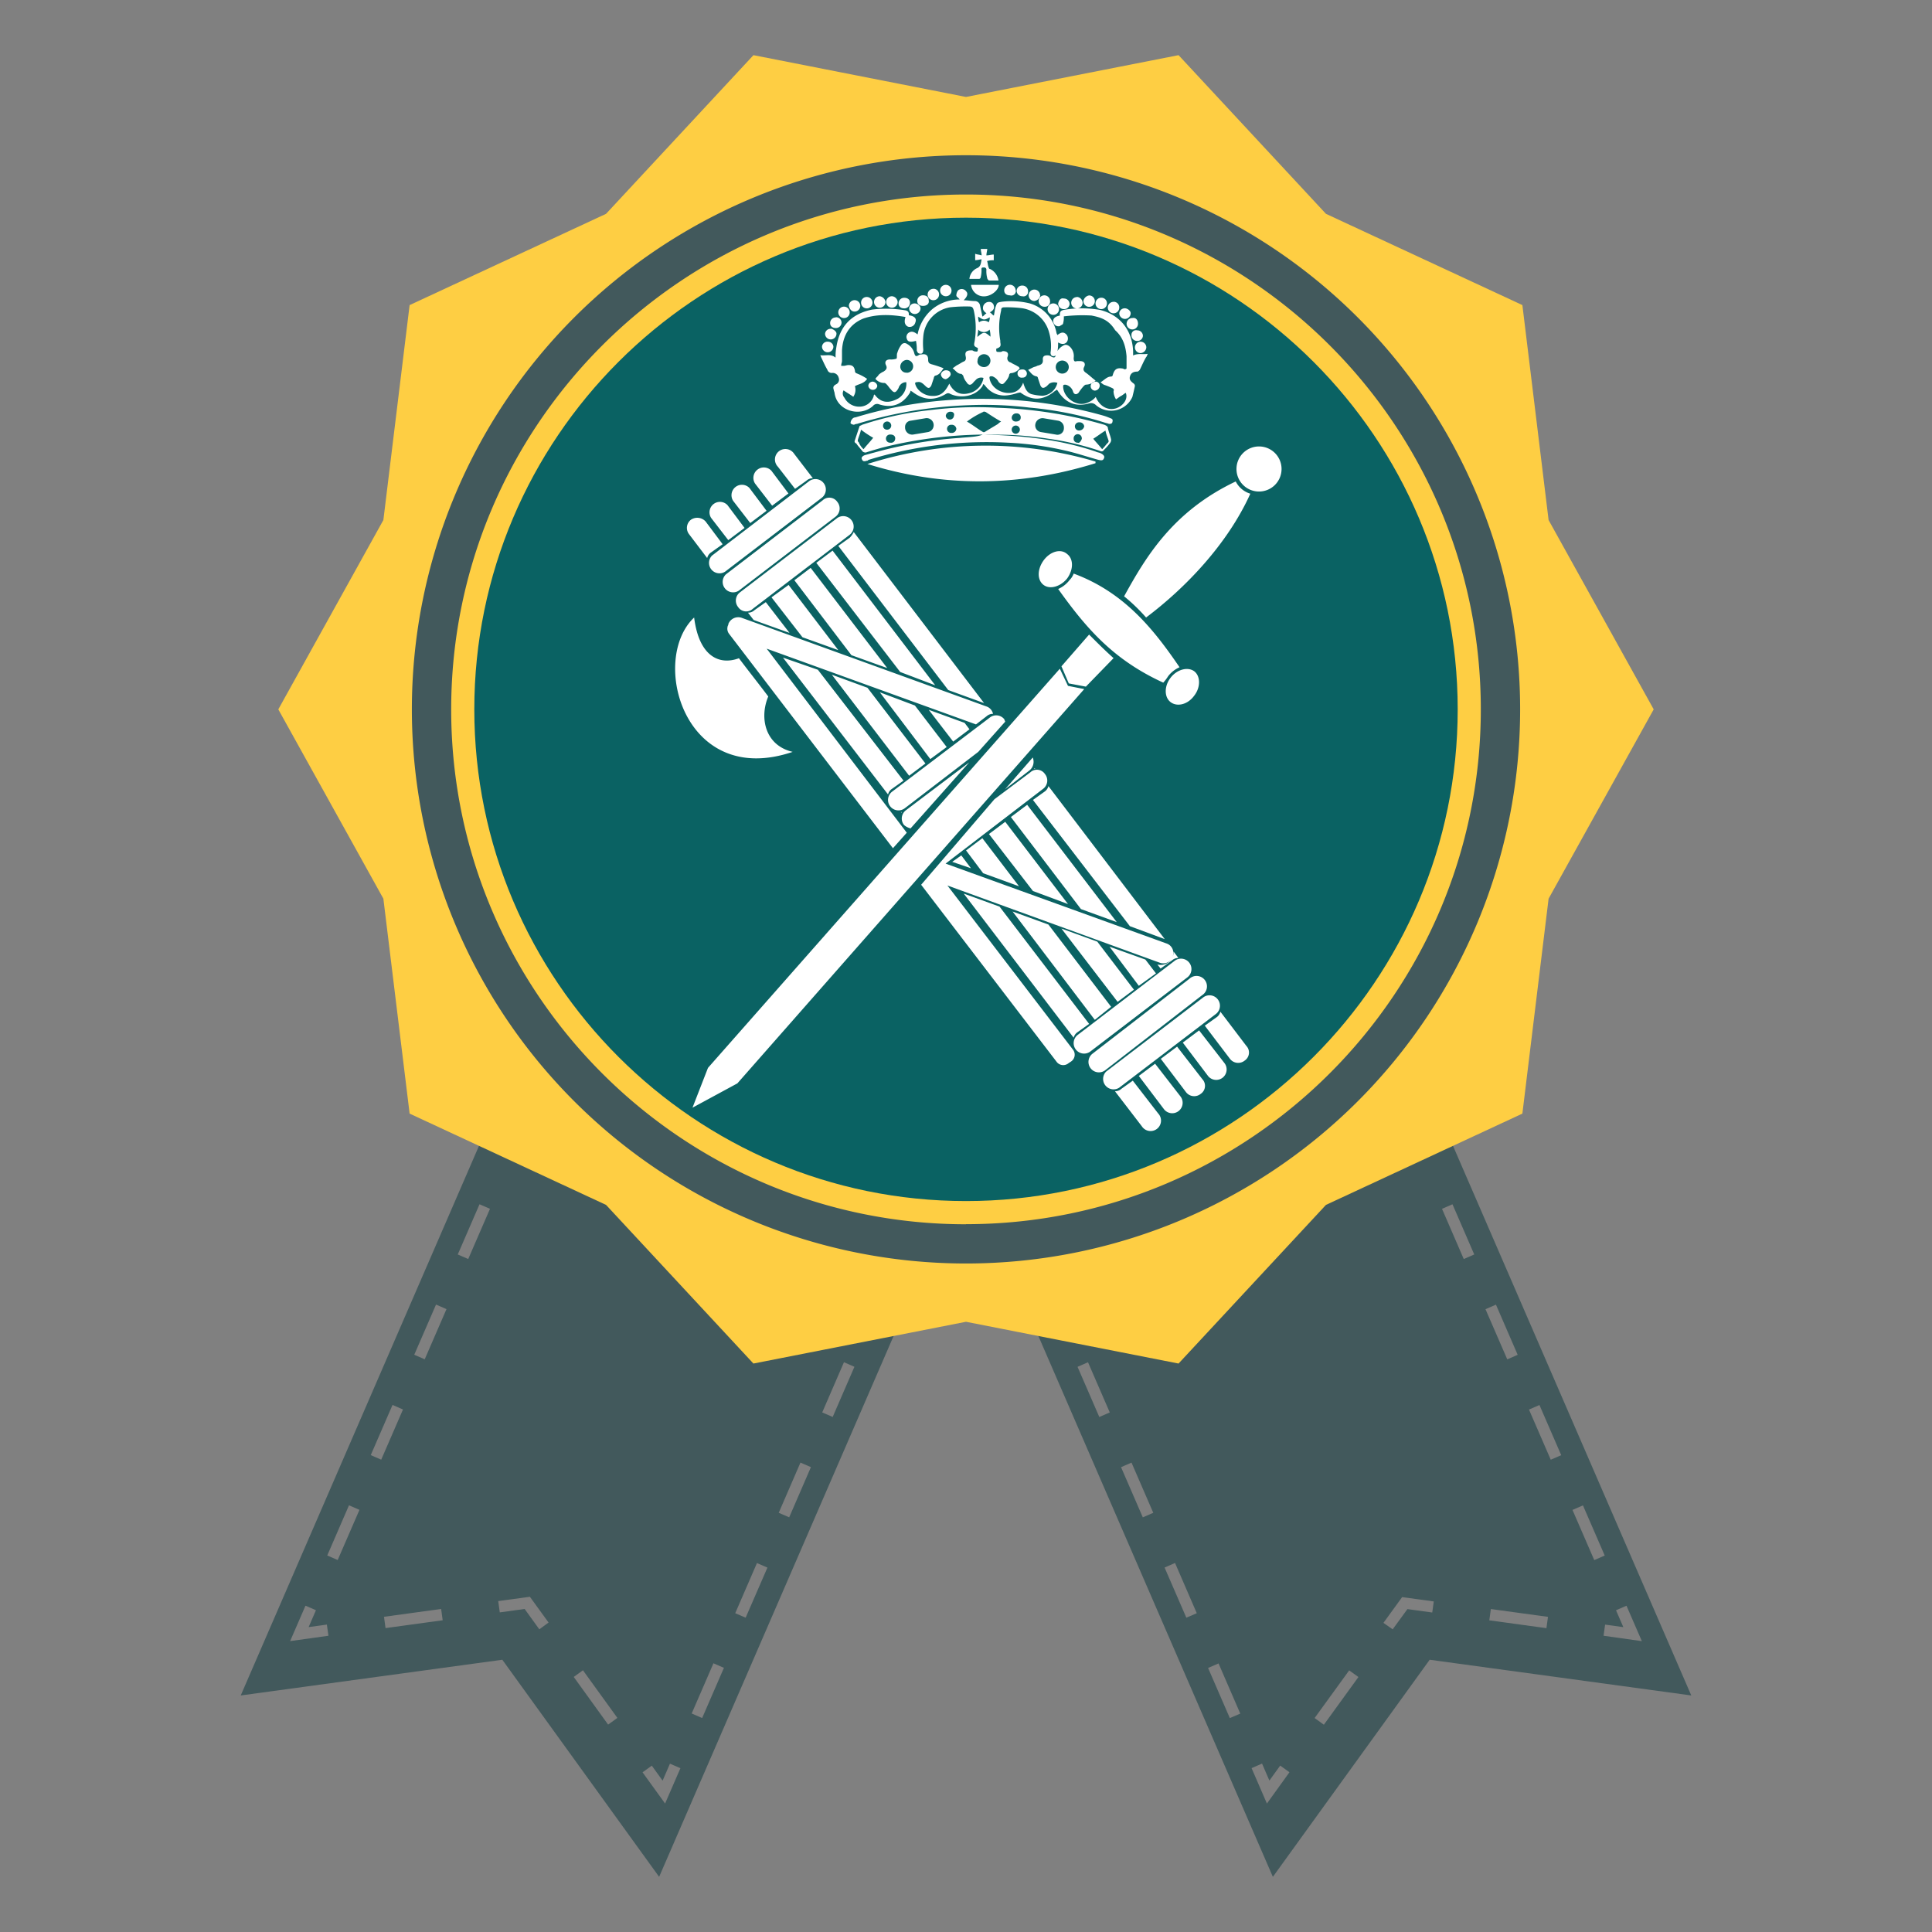 <svg xmlns="http://www.w3.org/2000/svg" id="Capa_1" data-name="Capa 1" viewBox="0 0 600 600"><rect x="0" y="0" width="600" height="600" fill="#808080" stroke="none"/><defs><style>.cls-1{fill:#42595c}.cls-2{fill:#fece43}.cls-3{fill:#0a6263}.cls-4{fill:#fff}</style></defs><title>fase1-meritos</title><path d="M183.67 275.32L74.76 526.54 156 515.45l48.7 67.42 108.91-251.22zm26.85 21.23l13.85 6-1.37 3.25-13.85-6zm-48.09 46.27l3.25 1.4-6.76 15.59-3.24-1.41zM90.1 509.66l4.77-11 3.25 1.41-2.27 5.24 5.66-.78.49 3.47zm14.77-25.18l-3.24-1.41 6.75-15.58 3.25 1.41zm10.27-32.58l6.76-15.58 3.25 1.41-6.76 15.58zm4.59 53.72l-.48-3.51 17.75-2.43.48 3.51zm12.17-83.48l-3.25-1.41 6.76-15.58 3.25 1.41zM145.41 391l-3.25-1.41 6.76-15.59 3.25 1.41zm22.08 115l-4.56-6.32-7.72 1.06-.48-3.51 9.83-1.34 5.8 8zm1.7-178.8l6.75-15.58 3.25 1.41-6.75 15.58zm19.67 208.39l-10.68-14.8 2.86-2.07 10.69 14.79zm6.4-241.83l-6.49-2.76-2.77 6.47-3.25-1.4 4.22-9.75 9.75 4.23zm11.29 266.34l-7-9.69 2.87-2.07 3.36 4.65 2.28-5.27 3.25 1.41zm11.51-26.55l-3.25-1.41 6.76-15.59 3.25 1.41zm13.51-31.17l-3.24-1.38 6.75-15.58 3.25 1.41zm13.52-31.16l-3.25-1.41 6.75-15.59 3.25 1.41zm5.57-153.41l-13.85-6 1.41-3.25 13.85 6zm7.94 122.24l-3.25-1.41 6.75-15.59 3.25 1.42zm13.51-31.17l-3.25-1.41 6.76-15.58 3.24 1.41zm6.25-79.06l-13.85-6 1.41-3.25 13.84 6zm7.26 47.89l-3.25-1.41 6.76-15.58 3.25 1.41zm10.27-32.57l2.81-6.5-6.49-2.82 1.4-3.25 9.75 4.23-4.22 9.74z" class="cls-1"></path><path d="M416.33 275.32l-129.95 56.33L395.3 582.87l48.7-67.42 81.24 11.09zm21.24 67.5l6.75 15.58-3.25 1.41-6.75-15.59zm-48.09-46.27l1.41 3.25-13.85 6-1.41-3.25zm-88.62 50l-4.22-9.74 9.74-4.23 1.41 3.25-6.49 2.82 2.81 6.5zm13.52 31.17l-6.76-15.58 3.25-1.41 6.75 15.58zm19.7-57.15l1.41 3.25-13.85 6-1.41-3.25zm-6.19 88.32l-6.76-15.58 3.25-1.41 6.76 15.58zm13.51 31.17l-6.76-15.58 3.25-1.42 6.76 15.59zm20.38-131.49l1.41 3.25-13.85 6-1.41-3.25zm-6.87 162.66l-6.76-15.59 3.25-1.41 6.76 15.59zm13.52 31.16l-6.76-15.58 3.25-1.41 6.75 15.6zm13.5 31.17L375.18 518l3.25-1.41 6.75 15.59zm11.52 26.55l-4.76-11 3.25-1.41 2.28 5.27 3.36-4.65 2.87 2.07zm9.88-269.55l9.74-4.23 4.23 9.75-3.25 1.4-2.82-6.48-6.49 2.81zm7.81 245.07l-2.87-2.08 10.73-14.8 2.87 2.07zm9.66-222.56l3.25-1.41 6.76 15.58-3.25 1.41zm24 187.71l-7.71-1.06-4.58 6.28-2.87-2 5.8-8 9.83 1.34zM454.58 391l-6.75-15.59 3.25-1.41 6.76 15.59zm10 14.17l6.75 15.58-3.24 1.41-6.76-15.58zm15.68 100.47l-17.74-2.43.48-3.51 17.74 2.43zm1.34-52.31l-6.76-15.58 3.25-1.41 6.76 15.58zm6.75 15.59l3.25-1.41 6.76 15.58-3.25 1.41zm10.13 35.62l5.66.78-2.27-5.24 3.25-1.41 4.77 11L498 508z" class="cls-1"></path><path d="M513.57 220.3l-32.64 58.79-8.14 66.75-61 28.35-45.78 49.27L300 410.49l-66.02 12.97-45.77-49.27-61-28.35-8.15-66.75-32.63-58.79 32.63-58.8 8.15-66.75 61-28.34 45.78-49.28L300 30.11l66.01-12.98 45.78 49.28 61 28.34 8.14 66.76 32.64 58.79z" class="cls-2"></path><path d="M300 48.21A172.09 172.09 0 1 0 472.09 220.3 172.08 172.08 0 0 0 300 48.21zm0 332c-88.16 0-159.88-71.72-159.88-159.88S211.84 60.41 300 60.41s159.88 71.73 159.88 159.89S388.16 380.18 300 380.18z" class="cls-1"></path><path d="M300 67.6c-84.2 0-152.7 68.5-152.7 152.7S215.8 373 300 373s152.7-68.5 152.7-152.7S384.2 67.6 300 67.6z" class="cls-3"></path><path d="M370.87 208.46c2 1.52 2 5.06 0 7.59-2 2.78-5.31 3.54-7.33 2s-2-5 0-7.58 5.31-3.47 7.33-2.01zm-46.79-34.4c-2 2.79-2 6.07 0 7.59s5.31.51 7.33-2c2-2.78 2-6.07 0-7.59-2.02-1.79-5.31-.78-7.33 2zm14.16 23l-8.6 9.87 2.28 5.31 5.31 1 8.6-8.85c-2.53-2.25-5.06-4.78-7.59-7.31zM362.78 210a9 9 0 0 1 3.54-2.78c-8.1-11.89-17.2-23.27-32.88-29.09a5.48 5.48 0 0 1-1.27 2 9.06 9.06 0 0 1-3.54 2.79c8.85 12.39 17.2 22 32.63 29.08a13.6 13.6 0 0 0 1.52-2zm-31.11 3l-2.53-5.32-109.27 123.96-4.81 12.36 13.94-7.55L336.72 214zM384 145.48a7 7 0 1 0 7.09-6.83 7 7 0 0 0-7.09 6.83zm-.25 4.05c-19.73 9.36-28.08 23.78-34.65 35.66a57 57 0 0 1 6.83 6.58c12.14-9.11 25.29-22.76 32.37-38.45a7.51 7.51 0 0 1-4.53-3.79zM329.14 98c0-1.26.25-1.51 1.26-1.77a33.26 33.26 0 0 1 11.13 0c6.32 1.52 10.12 6.33 10.37 12.9v1.27c1.52-.76 3-.25 4.55-.51-.25.51-.25.76-.5 1-.76 1.27-1.27 2.53-2 4-.25.25-.5.51-.75.51-1.27 0-2 .5-2.28 1.51s.25 1.52 1.26 2.28a.92.92 0 0 1 .26.76c-.26 1.26-.51 2.28-.76 3.29a7.24 7.24 0 0 1-11.38 2.53 2.11 2.11 0 0 0-2-.51c-4.3 1.27-7.59-.25-9.86-4l-.26-.25c-.25.25-.75.51-1 .76-3.29 2.53-6.57 2.78-10.11.25-.26-.25-.76 0-1 0a15 15 0 0 1-3.28.76 7.34 7.34 0 0 1-6.83-3l-.51-.51c-.25.25-.25.25-.25.51-2.28 3.54-7.08 4-10.12 2.53a1.12 1.12 0 0 0-1.26 0c-3.8 2.27-7.09 2-10.63-.76a.25.25 0 0 1-.25-.26c-.25.26-.25.26-.25.51-2.28 3.79-5.57 5.06-9.61 3.79a1.67 1.67 0 0 0-2 .51c-4 3.54-11.13 1.52-11.89-4 0-.25-.25-.76-.25-1-.25-.76-.25-1.26.76-1.77a1.59 1.59 0 0 0 .76-2 1.92 1.92 0 0 0-2-1.52 1.38 1.38 0 0 1-1.52-1c-.76-1.27-1.27-2.53-2-4a.77.77 0 0 0-.25-.5c1.77.25 3.29-.51 4.81.75a14.52 14.52 0 0 1 .25-3.28c1-6.58 4.81-10.37 11.13-11.64a36.27 36.27 0 0 1 10.37.25c1 .26 1 .76 1 1.52 1.77.25 2.53 1 2 2.28a1.8 1.8 0 0 1-2.27 1.26c-1-.5-1.27-1.51-.76-3-4.3-.76-8.85-1-13.15.5-4.3 1.77-6.33 5.32-6.58 9.87v3.29c0 .5-.25.75-.25 1.51h.76c.5 0 1-.25 1.51-.25 1.27 0 1.77.51 2 1.77 0 .76.5.76 1 1a15.28 15.28 0 0 1 2.78 1.52c-1 1.52-2.53 1.52-3.79 2.28a3.76 3.76 0 0 1-.51 3.29c-1-.76-2-1.27-3-2a1.92 1.92 0 0 0 .25 2.28 5.14 5.14 0 0 0 4.8 2.78 4.62 4.62 0 0 0 4.3-3.29c0-.25 0-.25.26-.5 2 2.78 4.55 2.78 7.33 1.26a5.35 5.35 0 0 0 2.53-5.06 2.31 2.31 0 0 0-2 1c-.25.26-.25.51-.51 1-.76 1.26-1.26 1.51-2.27.25-.51-.51-.76-1-1.27-1.52-.25-.25-.5-.5-.76-.5a3.53 3.53 0 0 1-2.78-1.27c.25-.51.76-.76 1-1.26a5.4 5.4 0 0 1 1.52-1c.76-.5 1.26-1 .76-2s0-1.77 1.26-1.77a5 5 0 0 0 2-.25c.25-.26 0-1.27.25-1.77a8 8 0 0 1 1.26-2.53 1.26 1.26 0 0 1 1.78-.26 4.53 4.53 0 0 1 2.27 3c.25.76.51 1 1.27.51a1.47 1.47 0 0 1 1-.26c1.26-.25 2 .26 2 1.52 0 1 .25 1.26 1 1.52a33.59 33.59 0 0 1 3.8 1.26c-.76 1-1.27 2-2.53 2.28-.26 0-.51.5-.51.76l-.76 2.27c-.5 1-1 1-1.77.26s-1.52-1.52-2.53-1.27a.93.93 0 0 0-.76.26c.26 2 2.53 3.79 4.81 4 2.78.26 4.3-.76 5.82-3.79 1.52 3 3.79 3.79 6.83 2.78a5.89 5.89 0 0 0 3.79-4.55 2.28 2.28 0 0 0-2.28.5l-.75.76c-.76 1-1.52 1.27-2.28 0a4.93 4.93 0 0 1-1-2l-.51-.51c-1.26 0-1.77-1-2.78-1.77.51-.25 1-.76 1.52-1s1.26-.76 1.77-1c.76-.25 1-.76.76-1.77-.26-1.27.25-1.77 1.77-1.77a1 1 0 0 1 .76.25c1.26.25 1.26.25 1.26-1-1.26-.51-1.26-.76-1-2a24.94 24.94 0 0 0-.25-9.62c-.26-1-.51-1.26-1.52-1.26a45.26 45.26 0 0 0-5.82.25 10 10 0 0 0-8.35 9.11 21.92 21.92 0 0 0 0 4.05c0 .75-.25 1.26-.76 1.26-.75 0-1-.25-1.26-1a12.49 12.49 0 0 0-.25-3c-1.77.51-2.53.26-2.78-.5a1.58 1.58 0 0 1 .5-2c.76-.5 1.52-.5 2.78.51a13.81 13.81 0 0 1 4.56-7.84A13.43 13.43 0 0 1 298 93c-.26-.51-1-.76-1-1.27a2.78 2.78 0 0 1 .51-1.52 1.7 1.7 0 0 1 2.53.26c.76.76.25 1.77-.76 2.78 1.27 0 2.28.25 3.54.25a1.61 1.61 0 0 1 1.52 1.27c.25 1.26.5 2.27.76 3.54.5-.26.76-.76 1.26-1-1-.76-1.26-1.27-1-2.28a1.9 1.9 0 0 1 1.77-1.27 1.42 1.42 0 0 1 1.52 1.24c.25.76-.25 1.52-1.27 2 .51.26.76.76 1.27 1 .25-1 .25-1.77.5-2.52.51-1.52.51-1.52 2-1.78a24.37 24.37 0 0 1 8.6.51 11.78 11.78 0 0 1 8.34 9.11c0 .25.26.5.26.76 1.26-1 2-1 2.78-.26a1.88 1.88 0 0 1 .25 2.28c-.5.76-1.51 1-2.78.25a12.49 12.49 0 0 1-.25 3 1.19 1.19 0 0 1-1.27 1.26c-.5 0-1-.5-.76-1.52a15.11 15.11 0 0 0-.5-5.81 10.29 10.29 0 0 0-8.6-7.59 37.77 37.77 0 0 0-5.31-.25c-.76 0-1 .25-1 1a23.3 23.3 0 0 0-.26 9.36v.5c.26 1.27 0 1.52-1.26 2 0 1 0 1 1 1a1.48 1.48 0 0 0 1-.26c1.27 0 2 .51 1.52 1.77a1.33 1.33 0 0 0 1 1.77c.76.51 1.52.76 2.28 1.27.25 0 .25.25.5.51a3.86 3.86 0 0 1-2.53 1.51.68.68 0 0 0-.76.76 5.46 5.46 0 0 1-1.26 2c-.76 1-1.26.75-2 0a3.58 3.58 0 0 0-2-1.78c-.76 0-1 0-.76 1 .76 3 4.3 4.8 7.34 4a4 4 0 0 0 2.53-2c.25-.25.25-.51.5-1 .51 1.52 1 3 2.53 3.54a15.17 15.17 0 0 0 3.55.51 5.16 5.16 0 0 0 4.55-4 3 3 0 0 0-2.53.25l-.76.76c-1 .76-1.52.76-2-.25l-.76-2.28a.56.56 0 0 0-.51-.51c-1.26-.25-1.77-1.26-2.53-2l1.52-.76c.51-.25 1-.25 1.26-.5 1-.26 2-.51 1.78-2 0-1 .5-1.26 1.51-1.26a2 2 0 0 1 1.27.5c.76.26 1 .26 1.26-.5a4.49 4.49 0 0 1 2.28-3c.76-.5 1.52-.25 2.27.51a4 4 0 0 1 1 3.29c0 1 .25 1.26 1 1h1c1.26 0 1.77.76 1.26 1.77s0 1.52.76 2c1 .76 1.77 1.52 2.79 2.28a4.67 4.67 0 0 1-3 1.26c-.25 0-.51.26-.76.51a14.94 14.94 0 0 0-1.52 2c-.75.76-1.51.51-1.77-.5a3.1 3.1 0 0 0-2.27-2c-.51 0-.76 0-.76.51 0 3.54 4.3 6.58 7.59 5.06a5.77 5.77 0 0 0 2.53-1.77c1.26 3 3.79 4.3 6.32 3.54 2.28-.76 3.79-3 3-4.81-.5.26-1 .76-1.51 1s-1 .75-1.52 1a4.85 4.85 0 0 1-.76-2.53c.25-.51 0-.76-.51-1a25.16 25.16 0 0 0-2.52-1 9.6 9.6 0 0 1-1-.75c1.27-.76 2-1.78 3.29-1.78a.55.55 0 0 0 .51-.5c.5-1.77 1.26-2.28 3-2 .26 0 .51.25.76.25a.92.92 0 0 0 .51-.25v-3.8c-.26-3-1-5.82-3.54-8.09-2-3.29-4.56-4-7.34-4.56a47.78 47.78 0 0 0-8.6.26 7 7 0 0 1-.25 2.27c0 .26-.76.51-1 .76a1.61 1.61 0 0 1-2-1.26c-.25-1 .51-1.77 2-2zm2.78 16a2 2 0 0 0-4.05 0 2 2 0 0 0 4.05 0zm-50.33 1.77a2 2 0 0 0 0-4 2.17 2.17 0 0 0-2 2 1.86 1.86 0 0 0 2 1.96zm24-1.77a2 2 0 1 0 0-4 2 2 0 0 0-2 2c-.25 1 .76 2 2.02 2zm2-9.36a7.65 7.65 0 0 0-.26-2.28 2.43 2.43 0 0 1-3.54 0c0 .76-.25 1.52-.25 2.28 2.07-1.81 2.33-1.56 4.1-.04zm-.26-6.07c-1.77 1-2 .76-3.54-.25a4.22 4.22 0 0 0 .26 1.77 2.51 2.51 0 0 1 3 0 3.25 3.25 0 0 0 .33-1.56zm32.89 44.77a120.69 120.69 0 0 0-70.83.76c23.53 7.33 47.3 7.08 70.83-.25zM265.4 137l1.51-4.56c0-.25.51-.25.76-.5a99.69 99.69 0 0 1 21-4.55 114.39 114.39 0 0 1 21-.76 135 135 0 0 1 33.39 5.31c.5.25 1 .5 1 1 .25 1.26.76 2.28 1 3.54a1.53 1.53 0 0 1-.25 1 17.22 17.22 0 0 1-2 2.28c-.26.5-.76.5-1.27.25a88.58 88.58 0 0 0-16.19-3.79 101.65 101.65 0 0 0-14.93-1.22 135.19 135.19 0 0 0-36.42 4c-1.77.51-3.54 1-5.06 1.52a1.47 1.47 0 0 1-1-.26c-.76-1-1.52-1.77-2-2.52-.54-.26-.54-.51-.54-.74zm34.9-6.07c1.77 1 3.29 2.27 5.06 3.28a.94.94 0 0 0 .76-.25l3.79-2.28a3.58 3.58 0 0 1 1-.75c-1.78-1-3.29-2-4.81-3-.25 0-.51-.25-.76 0a26.62 26.62 0 0 0-5.04 2.98zm30.1 2a2.17 2.17 0 0 0-1.77-2.28l-4.55-.76a2.27 2.27 0 0 0-2.53 1.77 2.08 2.08 0 0 0 1.77 2.53l4.55.76a2 2 0 0 0 2.53-2.02zm-49.32-.25a2.2 2.2 0 0 0 2.53 2.27l4.55-.76a2.18 2.18 0 1 0-.76-4.3l-4.55.76a1.93 1.93 0 0 0-1.77 2.03zm61.21 6.83c.76-.76 1.26-1.52 1.77-2a.87.87 0 0 0 .25-.5c-.25-1-.76-2-1-3.29-1.26.76-2.53 1.77-3.79 2.53.75.98 1.76 1.99 2.77 3.26zm-74.11 0c1-1.27 2-2.28 3-3.55a32.75 32.75 0 0 1-3.79-2.52c-.25 1.26-.76 2.27-1 3.28 0 .26 0 .51.25.51a5.94 5.94 0 0 0 1.54 2.28zm28.82-6.33a1.4 1.4 0 0 0-1.51-1.26 1.27 1.27 0 1 0 0 2.53 1.41 1.41 0 0 0 1.51-1.27zm19.73.26a1.27 1.27 0 1 0-1.26 1.26 1.36 1.36 0 0 0 1.27-1.26zm.26-3.8a1.19 1.19 0 0 0-1.27-1.26 1.41 1.41 0 0 0-1.52 1.26 1.2 1.2 0 0 0 1.27 1.27c1.02 0 1.53-.51 1.53-1.27zm18.21 1.52a1.27 1.27 0 1 0 0 2.53 1.6 1.6 0 0 0 1.51-1.27 1.4 1.4 0 0 0-1.5-1.26zm-59.7 2.28a1.27 1.27 0 1 0-1.26-1.27 1.2 1.2 0 0 0 1.27 1.27zm2.53 2.78c0-.76-.5-1.27-1.51-1.27a1.27 1.27 0 1 0 0 2.53 1.25 1.25 0 0 0 1.48-1.26zm57.93 0a1.27 1.27 0 1 0-2.53 0 1.19 1.19 0 0 0 1.26 1.26c.52.26 1.02-.48 1.31-1.26zm-40.73-8.35a1.41 1.41 0 0 0-1.51 1.27 1.27 1.27 0 0 0 2.53 0c.26-.76-.25-1.27-1.01-1.27zm49.58 2a18.43 18.43 0 0 0-2-.75 139.25 139.25 0 0 0-49.07-4.81 131.29 131.29 0 0 0-28.08 5.31 1.28 1.28 0 0 0-1 .51 1.94 1.94 0 0 0-.51 1.26c0 .25.76.51 1 .51s.51-.26 1-.26a135.94 135.94 0 0 1 34.9-5.81 115 115 0 0 1 18.72.76 110.18 110.18 0 0 1 23.77 4.8c.26 0 .76.25 1 .25.75 0 1-.25 1-1.26a1 1 0 0 0-.72-.49zM298 136a132.56 132.56 0 0 0-26.56 4.56c-1 .25-1.77.5-2.78.76-.76.25-1.27.76-1 1.26.26.76.76.76 1.52.51.25 0 .25 0 .51-.26a124.7 124.7 0 0 1 43.31-5.35 98.89 98.89 0 0 1 19.22 2.78c3 .76 6.07 1.78 8.85 2.53 1 .26 1.52.26 1.78-.5.25-.51 0-1-1-1.52-.5-.25-1-.25-1.51-.51-11.13-3.79-22.52-5-35.16-5.31-1.59.76-4.37.76-7.18 1.05zm10.62-55.13v-1.82c-.76 0-1.52.26-2.28.26 0-.76.26-1.52.26-2h-2c0 .76.25 1.27.25 2-.75-.26-1.51-.26-2-.51v2c.76 0 1.52-.26 2-.26-.25 1.27-.25 2.28-1.51 2.78a4.05 4.05 0 0 0-2.28 3.29h3a.54.54 0 0 0 .5-.5 8.71 8.71 0 0 0 .25-2.53c0-.51.26-.51.76-.51a.67.67 0 0 1 .76.76 8.38 8.38 0 0 0 .26 2.53c0 .25.25.51.5.76h3a4.76 4.76 0 0 0-2.53-3.54.55.55 0 0 1-.51-.51c-.25-.5-.25-1.26-.5-2a6.3 6.3 0 0 1 2.1-.24zM306.12 92c2-.25 4.05-2 4.05-3.54h-8.6a4 4 0 0 0 4.55 3.54zm-46.54 6.58a1.73 1.73 0 0 0-1.77 1.77c0 1 .76 1.52 1.77 1.52a1.73 1.73 0 0 0 1.77-1.77 1.69 1.69 0 0 0-1.77-1.57zm74.87-6.32a1.77 1.77 0 1 0 1.77 1.74 1.9 1.9 0 0 0-1.77-1.79zM277 92a1.78 1.78 0 1 0 1.77 1.77A1.9 1.9 0 0 0 277 92zm-19 10.12a1.69 1.69 0 0 0-1.77 1.52 1.77 1.77 0 0 0 3.54 0c.06-.56-.7-1.32-1.71-1.57zm5.88-5.12a1.77 1.77 0 1 0-1.77 1.77 1.73 1.73 0 0 0 1.77-1.77zm87.77 1.77a1.77 1.77 0 1 0 1.77 1.77c0-1.25-.76-2.01-1.77-1.76zm-94.6 7.34a1.69 1.69 0 0 0-1.77 1.52 1.77 1.77 0 1 0 3.54 0 1.69 1.69 0 0 0-1.77-1.51zm94.34-2a1.73 1.73 0 0 0 1.78 1.77 1.69 1.69 0 0 0 1.77-1.52 1.73 1.73 0 0 0-1.77-1.77 1.42 1.42 0 0 0-1.78 1.51zM342 92.46a1.77 1.77 0 1 0 1.77 1.77 1.72 1.72 0 0 0-1.77-1.77zm-19-.76a1.77 1.77 0 1 0-1.77 1.77 2.13 2.13 0 0 0 1.84-1.77zm-33.14-2a1.77 1.77 0 1 0 1.77 1.77 1.73 1.73 0 0 0-1.7-1.79zm25.55.5a1.77 1.77 0 0 0-3.54 0c0 1 .76 1.52 1.77 1.52a1.42 1.42 0 0 0 1.84-1.54zM267.42 94a1.77 1.77 0 1 0 1.77-1.77 1.73 1.73 0 0 0-1.77 1.77zm78.41-.26a1.78 1.78 0 1 0 1.77 1.78 1.73 1.73 0 0 0-1.77-1.8zM328.88 96a1.77 1.77 0 1 0-1.77 1.77 1.73 1.73 0 0 0 1.77-1.77zm18.72 1.27a1.77 1.77 0 0 0 3.54 0c0-.76-1-1.52-1.77-1.52a1.69 1.69 0 0 0-1.77 1.52zm-52.1-7.09a1.77 1.77 0 1 0-1.77 1.82 1.73 1.73 0 0 0 1.77-1.82zM273.24 92a1.78 1.78 0 1 0 1.76 1.72 2.13 2.13 0 0 0-1.76-1.72zm63.23 1.52a1.77 1.77 0 1 0 1.77-1.77 2.13 2.13 0 0 0-1.77 1.72zm-71.07 3.24a1.77 1.77 0 1 0-1.77-1.76c.25 1 .76 1.76 1.77 1.76zm90.6 11.13a1.77 1.77 0 1 0-1.77 1.77 1.9 1.9 0 0 0 1.77-1.77zm-71.89-13.66a1.69 1.69 0 0 0-1.77 1.52 1.77 1.77 0 1 0 3.54 0c0-.75-1.01-1.52-1.77-1.52zm4.3-1c0-1-.75-1.52-1.77-1.52a1.73 1.73 0 0 0-1.77 1.77c0 1 .76 1.52 1.77 1.52 1.27 0 2.03-.77 1.77-1.78zm-5.81.77c0-1-.76-1.52-1.77-1.52a1.72 1.72 0 0 0-1.77 1.77c0 1 .75 1.52 1.77 1.52A1.73 1.73 0 0 0 282.6 94zm36.67-3.54a1.73 1.73 0 0 0-1.77-1.77 1.69 1.69 0 0 0-1.77 1.51 1.72 1.72 0 0 0 1.77 1.8 1.42 1.42 0 0 0 1.77-1.56zm9.36 3.79A1.73 1.73 0 0 0 330.4 96a1.69 1.69 0 0 0 1.77-1.52 1.73 1.73 0 0 0-1.77-1.77c-1.01-.25-1.52.51-1.77 1.52zm-2.53-.76a1.77 1.77 0 1 0-1.77 1.77 1.6 1.6 0 0 0 1.77-1.79zm-30.86 22.77c0-.76-.5-1.27-1.51-1.27a1.61 1.61 0 0 0-1.52 1.27 1.63 1.63 0 0 0 1.52 1.51c.75-.27 1.51-1.03 1.51-1.53zm45 2.27a1.42 1.42 0 0 0-1.52 1.27 1.4 1.4 0 0 0 1.26 1.51 1.6 1.6 0 0 0 1.52-1.26 1.27 1.27 0 0 0-1.23-1.54zm-69.31 0a1.35 1.35 0 0 0-1.26 1.27 1.41 1.41 0 0 0 1.51 1.26 1.36 1.36 0 0 0 1.27-1.26 1.61 1.61 0 0 0-1.45-1.29zM316 116a1.27 1.27 0 0 0 1.52 1.27 1.27 1.27 0 1 0 0-2.53c-1.03-.02-1.52.48-1.52 1.26zm-86.25 68a3.2 3.2 0 0 0-.5 4.55 3 3 0 0 0 4.55.51l30.1-23a3.24 3.24 0 1 0-4.05-5.06zm-3.54 9.86c0 .26-.25.51-.25.76a2.59 2.59 0 0 0 .51 2.28l50.84 66.52 4.3-4.81-43.51-57.16 65 23.52 3.29-2.53a2.91 2.91 0 0 1 2-.75 3.1 3.1 0 0 0-2-2.28l-76.13-27.57a3.31 3.31 0 0 0-4.07 1.95zm16.95 10.37l32.63 42.5a2.88 2.88 0 0 1 1.26-1.77l3.54-2.53L254 208zm57.92 22.26l-1.52-2-11.13-4.05 7.59 9.87zm-42.74-16.95l24 31.37 5.06-3.8-18-23.52zM246.7 180.2l17.71 23.27 11.12 4-23.77-31.11zm17.18-13.2l-3.54 2.53 34.14 44.77 11.13 4.05-40.47-53.12a7.25 7.25 0 0 1-1.26 1.77zm-29.59 22.51a2.88 2.88 0 0 1-2 .76l1.77 2.28 11.13 4-7.36-9.55zm5.31-4l9.61 12.39 11.13 4-15.43-20.24zm50.84 27.31L258.57 171l-5.06 3.79 26.05 33.9zm-17.2 2.18l15.68 20.74L294 232l-9.87-12.9zm58.43 65.76l-19.48-25.54-5.06 3.79 13.66 17.7zM277 245.9a3.24 3.24 0 0 0 4.05 5.06l22.76-17.46 8.35-9.36c0-.25-.25-.5-.25-.75a3.21 3.21 0 0 0-4.56-.51zm69.81 40.47L319 249.94l-5.06 3.8 21.75 28.58zm-30.35-11.13l-11.38-14.93-5.06 3.8 5.31 7.08zm-20.74-7.59l5.82 2-3-4zm66 24l-36.12-47.52a3 3 0 0 1-1.27 1.77l-3.54 2.53 30.1 39.2zm-81.7-39.21c0-.25 0-.25.25-.25h-.51zm41.48-13.66l-.25-.25c0 .25 0 .25-.26.25zm-38.7 18.47l18.21-20.49-19.73 14.92a3.21 3.21 0 0 0-.5 4.56 5.06 5.06 0 0 0 2.07 1.04zm36.93-18a3.5 3.5 0 0 0 1-4l-8.6 9.87zm-79.93-82.2l5.06-3.8-5.31-7.08a3.24 3.24 0 0 0-5.06 4zm133.55 152a3.24 3.24 0 1 0-4-5.06l-30.1 23.27a3.24 3.24 0 0 0 4.05 5.06zm4.3 5.82a3.24 3.24 0 1 0-4.05-5.06l-30.1 23a3.24 3.24 0 0 0 4.05 5zm-8.85-11.38a3.24 3.24 0 0 0-4.05-5.06l-30.1 23a3.24 3.24 0 0 0 4.05 5.06zm-17 32.12l-3.54 2.53a2.91 2.91 0 0 1-2 .76l8.34 10.87a3.24 3.24 0 1 0 5.06-4zm7.2-33.31l-3.29-4.3-11.14-4 9.1 12.15zm20 11.89a2.91 2.91 0 0 1-1.3 1.81l-3.54 2.53 7.84 10.33a3.21 3.21 0 0 0 4.55.51 3 3 0 0 0 .51-4.56zm-6.61 5.81l-5.06 3.79 7.84 10.37a3.24 3.24 0 1 0 5.06-4.05zm-20.24-12.65l-11.38-14.92-11.13-4.05 17.45 22.76zm6.58 23l-5.06 3.79 7.84 10.37a3.24 3.24 0 1 0 5.06-4.05zm6.83-5.31l-5.06 3.79 7.84 10.37a3.21 3.21 0 0 0 4.55.51 3 3 0 0 0 .51-4.56zM219.62 173.31a2.93 2.93 0 0 1 1.26-1.78l3.54-2.52-5.31-7.09a3.51 3.51 0 0 0-4.55-.5 3.2 3.2 0 0 0-.51 4.55zm79.67 104.2l34.15 44.77a2.91 2.91 0 0 1 1.26-1.77l3.54-2.53-27.82-36.42zM233 162.43l5.06-3.8-5.31-7.08a3.24 3.24 0 0 0-5.06 4zm-6.83 5.31l5.06-3.79-5.31-7.09a3.24 3.24 0 0 0-5.06 4zm-5.06 4.81a3.24 3.24 0 0 0 4.05 5l30.1-23a3.24 3.24 0 1 0-4.05-5.06zm25.8-20.74l3.54-2.53a2.88 2.88 0 0 1 2-.76l-5.82-7.59a3.24 3.24 0 1 0-5.06 4zM294.23 275l66 24a3.1 3.1 0 0 0 4-2 4 4 0 0 1-4.8 2.53l1 1.26 3.54-2.53a2.91 2.91 0 0 1 2-.75l-1.51-2a3.14 3.14 0 0 1-.26 1.52 3.11 3.11 0 0 0-2-4.05l-68.54-24.78 30.35-23.27a3.21 3.21 0 0 0 .5-4.56 3 3 0 0 0-4.55-.5l-11.13 8.34-22.76 26.56 42 54.89a2.57 2.57 0 0 0 3.8.5l.76-.5a2.56 2.56 0 0 0 .5-3.8zm-68.8-96.62a3.24 3.24 0 0 0 4 5.06l30.1-23a3.22 3.22 0 0 0 .51-4.56 3 3 0 0 0-4.56-.5zm119.64 134.29l-19.47-25.54-11.13-4.05L340 316.72zm-98.9-79.17c-8.6-2-10.37-10.62-7.58-17.2-3-4-6.07-7.84-9.11-11.88-6.07 2.27-12.39-.51-13.91-12.65-13.91 13.15-3.04 53.12 30.6 41.73z" class="cls-4"></path></svg>